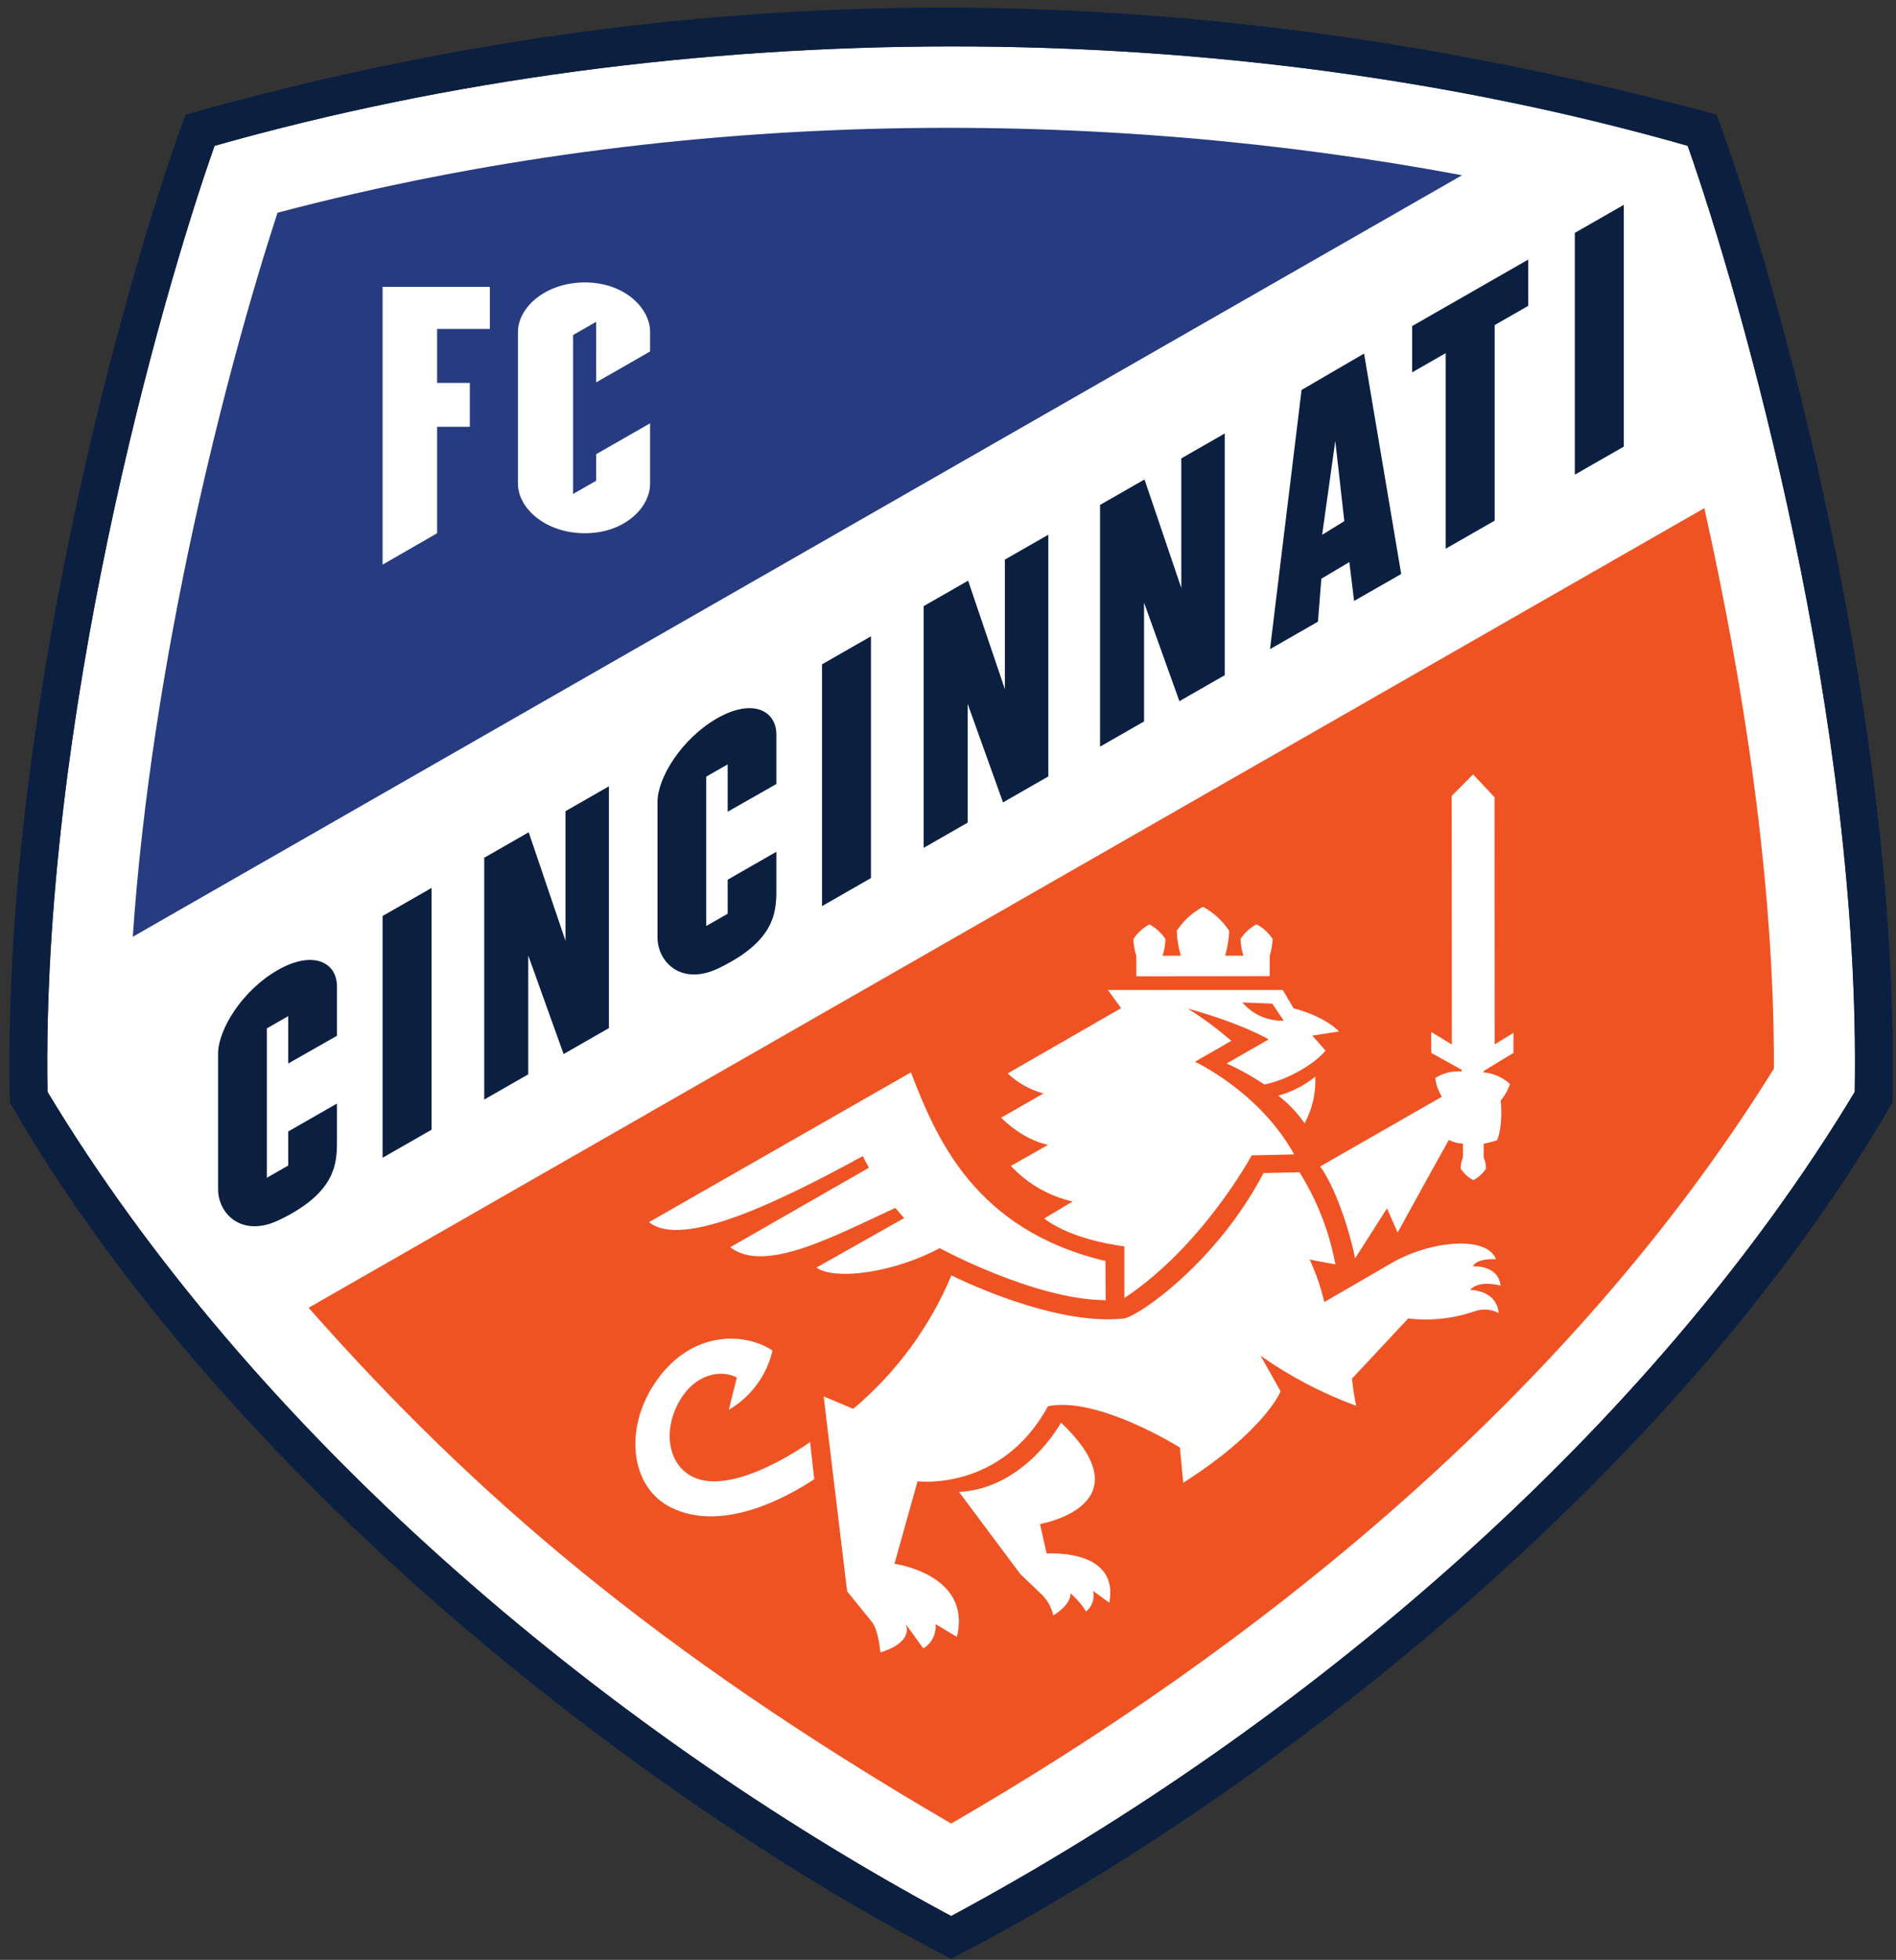 <svg width="151" height="156" viewBox="0 0 151 156" fill="none" xmlns="http://www.w3.org/2000/svg">
<rect x="0" y="0" width="151" height="156" fill="#333333" stroke="none"/>
<g clip-path="url(#clip0_8869_1887)">
<path fill-rule="evenodd" clip-rule="evenodd" d="M134.41 11.607C138.754 23.921 148.223 57.295 147.715 86.913C131.527 113.781 103.861 137.432 75.751 152.516C47.641 137.432 19.972 113.781 3.784 86.913C3.276 57.295 12.743 23.921 17.087 11.607C54.367 1.059 97.433 1.059 134.41 11.607Z" fill="white"/>
<path fill-rule="evenodd" clip-rule="evenodd" d="M134.409 11.607C138.753 23.921 148.223 57.295 147.714 86.913C131.527 113.781 103.86 137.432 75.75 152.516C47.64 137.432 19.972 113.781 3.784 86.913C3.276 57.295 12.743 23.921 17.087 11.607C54.367 1.059 97.433 1.059 134.409 11.607ZM14.778 9.124C55.115 -2.23 94.594 -2.227 136.715 9.121C141.588 22.285 151.41 57.569 150.713 87.753C133.466 117.668 100.289 143.282 75.748 155.915C51.207 143.282 18.03 117.668 0.783 87.753C0.086 57.569 9.905 22.288 14.778 9.124Z" fill="#0B1F41"/>
<path d="M45.036 74.886L42.106 66.247L38.565 68.275V87.522L42.07 85.515V76.051L44.886 83.902L48.493 81.836V62.59L45.036 64.569V74.886Z" fill="#0B1F41"/>
<path d="M125.421 18.537V37.783L129.32 35.55V16.305L125.421 18.537Z" fill="#0B1F41"/>
<path d="M57.113 57.177C54.266 58.808 52.356 61.935 52.365 63.846L52.365 74.613C52.365 76.575 54.249 78.496 57.209 77.079C61.943 74.812 61.84 72.393 61.831 70.483L61.831 67.801L57.952 70.022V72.732L56.247 73.709V61.819L57.952 60.842V64.612L61.831 62.407V58.458C61.822 56.548 59.919 55.571 57.113 57.177Z" fill="#0B1F41"/>
<path d="M22.117 77.218C19.27 78.849 17.36 81.976 17.369 83.887L17.369 94.654C17.369 96.616 19.253 98.537 22.213 97.12C26.947 94.853 26.844 92.434 26.835 90.524L26.835 87.842L22.956 90.063V92.773L21.251 93.749V81.859L22.956 80.883V84.653L26.835 82.448V78.499C26.825 76.589 24.923 75.612 22.117 77.218Z" fill="#0B1F41"/>
<path d="M65.466 72.127L69.365 69.894V50.648L65.466 52.881V72.127Z" fill="#0B1F41"/>
<path d="M30.469 92.157L34.368 89.925V70.679L30.469 72.912V92.157Z" fill="#0B1F41"/>
<path d="M112.467 29.638L115.138 28.109V43.676L119.037 41.443V25.876L121.708 24.347V20.663L112.467 25.954V29.638Z" fill="#0B1F41"/>
<path d="M80.032 54.86L77.102 46.221L73.561 48.249V67.488L77.066 65.482V56.025L79.881 63.869L83.489 61.804V42.563L80.032 44.543V54.86Z" fill="#0B1F41"/>
<path d="M94.08 46.803L91.15 38.164L87.609 40.191V59.431L91.114 57.425V47.968L93.929 55.813L97.537 53.747V34.507L94.08 36.486V46.803Z" fill="#0B1F41"/>
<path d="M103.659 31.04L101.146 51.671L104.963 49.485L105.235 46.065L107.463 44.741L107.842 47.836L111.593 45.689L108.636 28.143L103.659 31.04ZM105.297 42.571L106.344 35.096L107.063 41.482L105.297 42.571Z" fill="#0B1F41"/>
<path fill-rule="evenodd" clip-rule="evenodd" d="M116.437 13.949L10.575 74.565C12.084 52.398 18.04 29.366 22.102 16.933C54.666 8.335 88.067 8.635 116.437 13.949ZM34.812 26.186V30.479H37.418V33.971H34.812V42.446L30.47 44.945V22.836H39.012V26.186H34.812ZM51.774 33.694V38.506C51.774 40.417 49.721 42.445 46.583 42.445C43.398 42.445 41.25 40.417 41.25 38.506V26.422C41.25 24.511 43.398 22.482 46.583 22.482C49.721 22.482 51.774 24.511 51.774 26.422V27.977L47.48 30.436L47.478 25.616L45.64 26.67V39.32L47.478 38.267L47.48 36.153L51.774 33.694Z" fill="#263B80"/>
<path fill-rule="evenodd" clip-rule="evenodd" d="M24.579 104.097L135.736 40.449C138.795 54.128 141.329 70.107 141.274 85.064C124.848 111.489 99.527 131.422 75.751 145.151C52.174 131.422 37.62 118.864 24.579 104.097ZM101.807 87.21C102.883 86.917 103.885 86.402 104.751 85.699C104.808 86.991 104.516 88.275 103.903 89.414C103.32 88.578 102.613 87.835 101.807 87.21ZM79.727 88.97L83.104 87.037C82.036 86.749 81.056 86.202 80.251 85.445L89.286 80.249L88.236 78.801H102.162L103.023 80.26C103.023 80.26 105.331 80.801 106.648 82.103L104.511 82.435L105.567 83.626C104.768 84.618 102.682 85.923 100.692 86.327C99.742 85.684 98.739 85.123 97.694 84.648L101.036 82.735C101.036 82.735 99.1 81.538 94.587 80.274C95.812 81.041 96.975 81.903 98.066 82.851L95.161 84.515C95.161 84.515 100.271 86.857 103.072 91.889L99.688 91.965C99.688 91.965 95.769 99.213 89.547 103.32V99.207C89.547 99.207 85.476 98.771 83.16 96.99L85.429 95.637C83.541 95.211 81.826 94.224 80.509 92.806L83.481 91.121C83.481 91.121 81.69 90.883 79.727 88.97ZM98.948 79.794C99.35 80.27 99.855 80.648 100.426 80.899C100.996 81.15 101.617 81.268 102.239 81.243L101.324 79.887L98.948 79.794ZM64.515 114.786L64.85 117.743C62.851 119.063 57.631 122.046 53.464 120.008C50.338 118.479 49.651 114.071 51.996 110.335C54.719 105.997 59.105 105.908 61.524 107.501C61.296 108.483 60.869 109.408 60.27 110.219C59.671 111.031 58.912 111.711 58.041 112.219L58.685 109.645C57.209 108.9 55.299 109.572 54.208 111.362C52.74 113.768 53.161 116.54 55.146 117.542C58.434 119.201 64.515 114.786 64.515 114.786ZM117.088 102.672C117.088 102.672 119.195 102.667 119.352 104.51C119.071 104.364 118.763 104.274 118.446 104.247C118.13 104.22 117.811 104.256 117.509 104.353C115.792 104.958 113.959 105.162 112.151 104.948L107.679 109.73C107.745 110.459 107.855 111.184 108.007 111.9C105.308 110.911 102.75 109.572 100.399 107.917L101.987 110.748C101.987 110.748 100.77 113.859 94.233 118.031L93.97 115.222C93.97 115.222 87.433 111.122 83.467 111.932C79.72 118.765 73.075 117.908 73.075 117.908L71.237 124.475C71.237 124.475 77.435 125.315 76.207 130.291L74.507 129.277C74.545 129.659 74.474 130.044 74.301 130.386C74.129 130.728 73.862 131.015 73.533 131.211L72.153 129.305C72.679 130.882 70.111 131.525 70.111 131.525C70.111 131.525 69.984 129.811 69.459 129.128L67.467 126.667L65.596 111.151L67.951 112.143C71.368 109.274 74.049 105.63 75.772 101.516C75.772 101.516 83.793 105.586 89.505 104.948C90.706 104.777 96.978 100.394 100.623 93.373L103.493 93.308C104.899 95.552 105.87 98.041 106.353 100.644L104.303 100.26C104.81 101.344 105.2 102.479 105.467 103.645L110.775 100.567C113.942 98.708 118.47 98.353 119.137 100.236C119.137 100.236 117.655 100.119 117.297 100.795C117.297 100.795 119.313 100.647 119.509 102.331C119.509 102.331 117.803 101.843 117.088 102.672ZM88.347 127.579L87.061 126.636C87.128 126.934 87.111 127.245 87.012 127.534C86.912 127.823 86.735 128.079 86.499 128.274C86.161 127.73 85.739 127.244 85.249 126.832C85.287 127.791 83.883 128.585 83.883 128.585C83.752 127.984 83.457 127.431 83.032 126.986L81.26 125.294L76.382 118.761C81.696 118.455 84.5 113.237 84.5 113.237C91.426 119.821 82.826 121.315 82.826 121.315L83.356 123.658C83.356 123.658 89.181 123.222 88.347 127.579ZM105.139 92.849C106.084 94.123 107.264 97.022 107.927 100.157L110.465 96.182L111.309 98.11C112.977 95.062 114.554 92.229 115.386 90.74C115.736 90.917 116.119 91.017 116.51 91.035V92.135C116.391 92.415 116.33 92.716 116.33 93.019C116.584 93.406 116.931 93.724 117.339 93.942C117.747 93.723 118.093 93.406 118.347 93.019C118.346 92.715 118.284 92.415 118.163 92.135V91.035C118.485 90.984 118.839 90.876 119.227 90.772C119.744 89.491 119.516 87.598 119.516 87.598C119.845 87.213 120.096 86.767 120.255 86.285C119.678 85.754 118.941 85.429 118.159 85.363V85.255L120.536 83.807V82.219L119.037 83.131L119.025 63.457L117.319 61.64L115.614 63.355L115.626 83.14L113.986 82.141V83.807L116.408 85.151L116.399 85.285C115.665 85.23 114.933 85.413 114.311 85.806C114.368 86.337 114.549 86.847 114.839 87.296L105.139 92.849ZM72.012 96.956L65.022 100.899C66.572 101.978 71.361 101.237 74.835 99.348C74.835 99.348 82.402 103.462 88.057 103.495C88.055 103.495 88.04 100.374 88.039 100.374C77.599 97.893 74.542 90.542 72.548 85.36L51.69 97.281C54.384 99.466 62.378 95.479 68.714 92.026C68.856 92.31 69.018 92.621 69.2 92.951L58.158 99.278C60.907 101.405 66.486 98.362 71.306 96.148C71.526 96.421 71.771 96.692 72.012 96.956ZM101.35 74.739C101.029 74.249 100.589 73.847 100.072 73.571C99.555 73.849 99.117 74.251 98.796 74.741C98.811 75.193 98.889 75.641 99.029 76.071L97.568 76.072C97.763 75.428 97.871 74.759 97.888 74.086C97.362 73.287 96.645 72.633 95.802 72.182C94.96 72.635 94.244 73.29 93.721 74.09C93.739 74.764 93.848 75.432 94.045 76.077L92.588 76.078C92.727 75.648 92.805 75.2 92.818 74.748C92.496 74.258 92.057 73.857 91.54 73.581C91.023 73.858 90.585 74.26 90.264 74.751C90.279 75.203 90.358 75.65 90.498 76.081H90.497L90.499 77.712L101.122 77.7L101.12 76.069C101.259 75.639 101.337 75.191 101.35 74.739Z" fill="#F05323"/>
</g>
<defs>
<clipPath id="clip0_8869_1887">
<rect width="150" height="155.305" fill="white" transform="translate(0.748 0.609)"/>
</clipPath>
</defs>
</svg>
